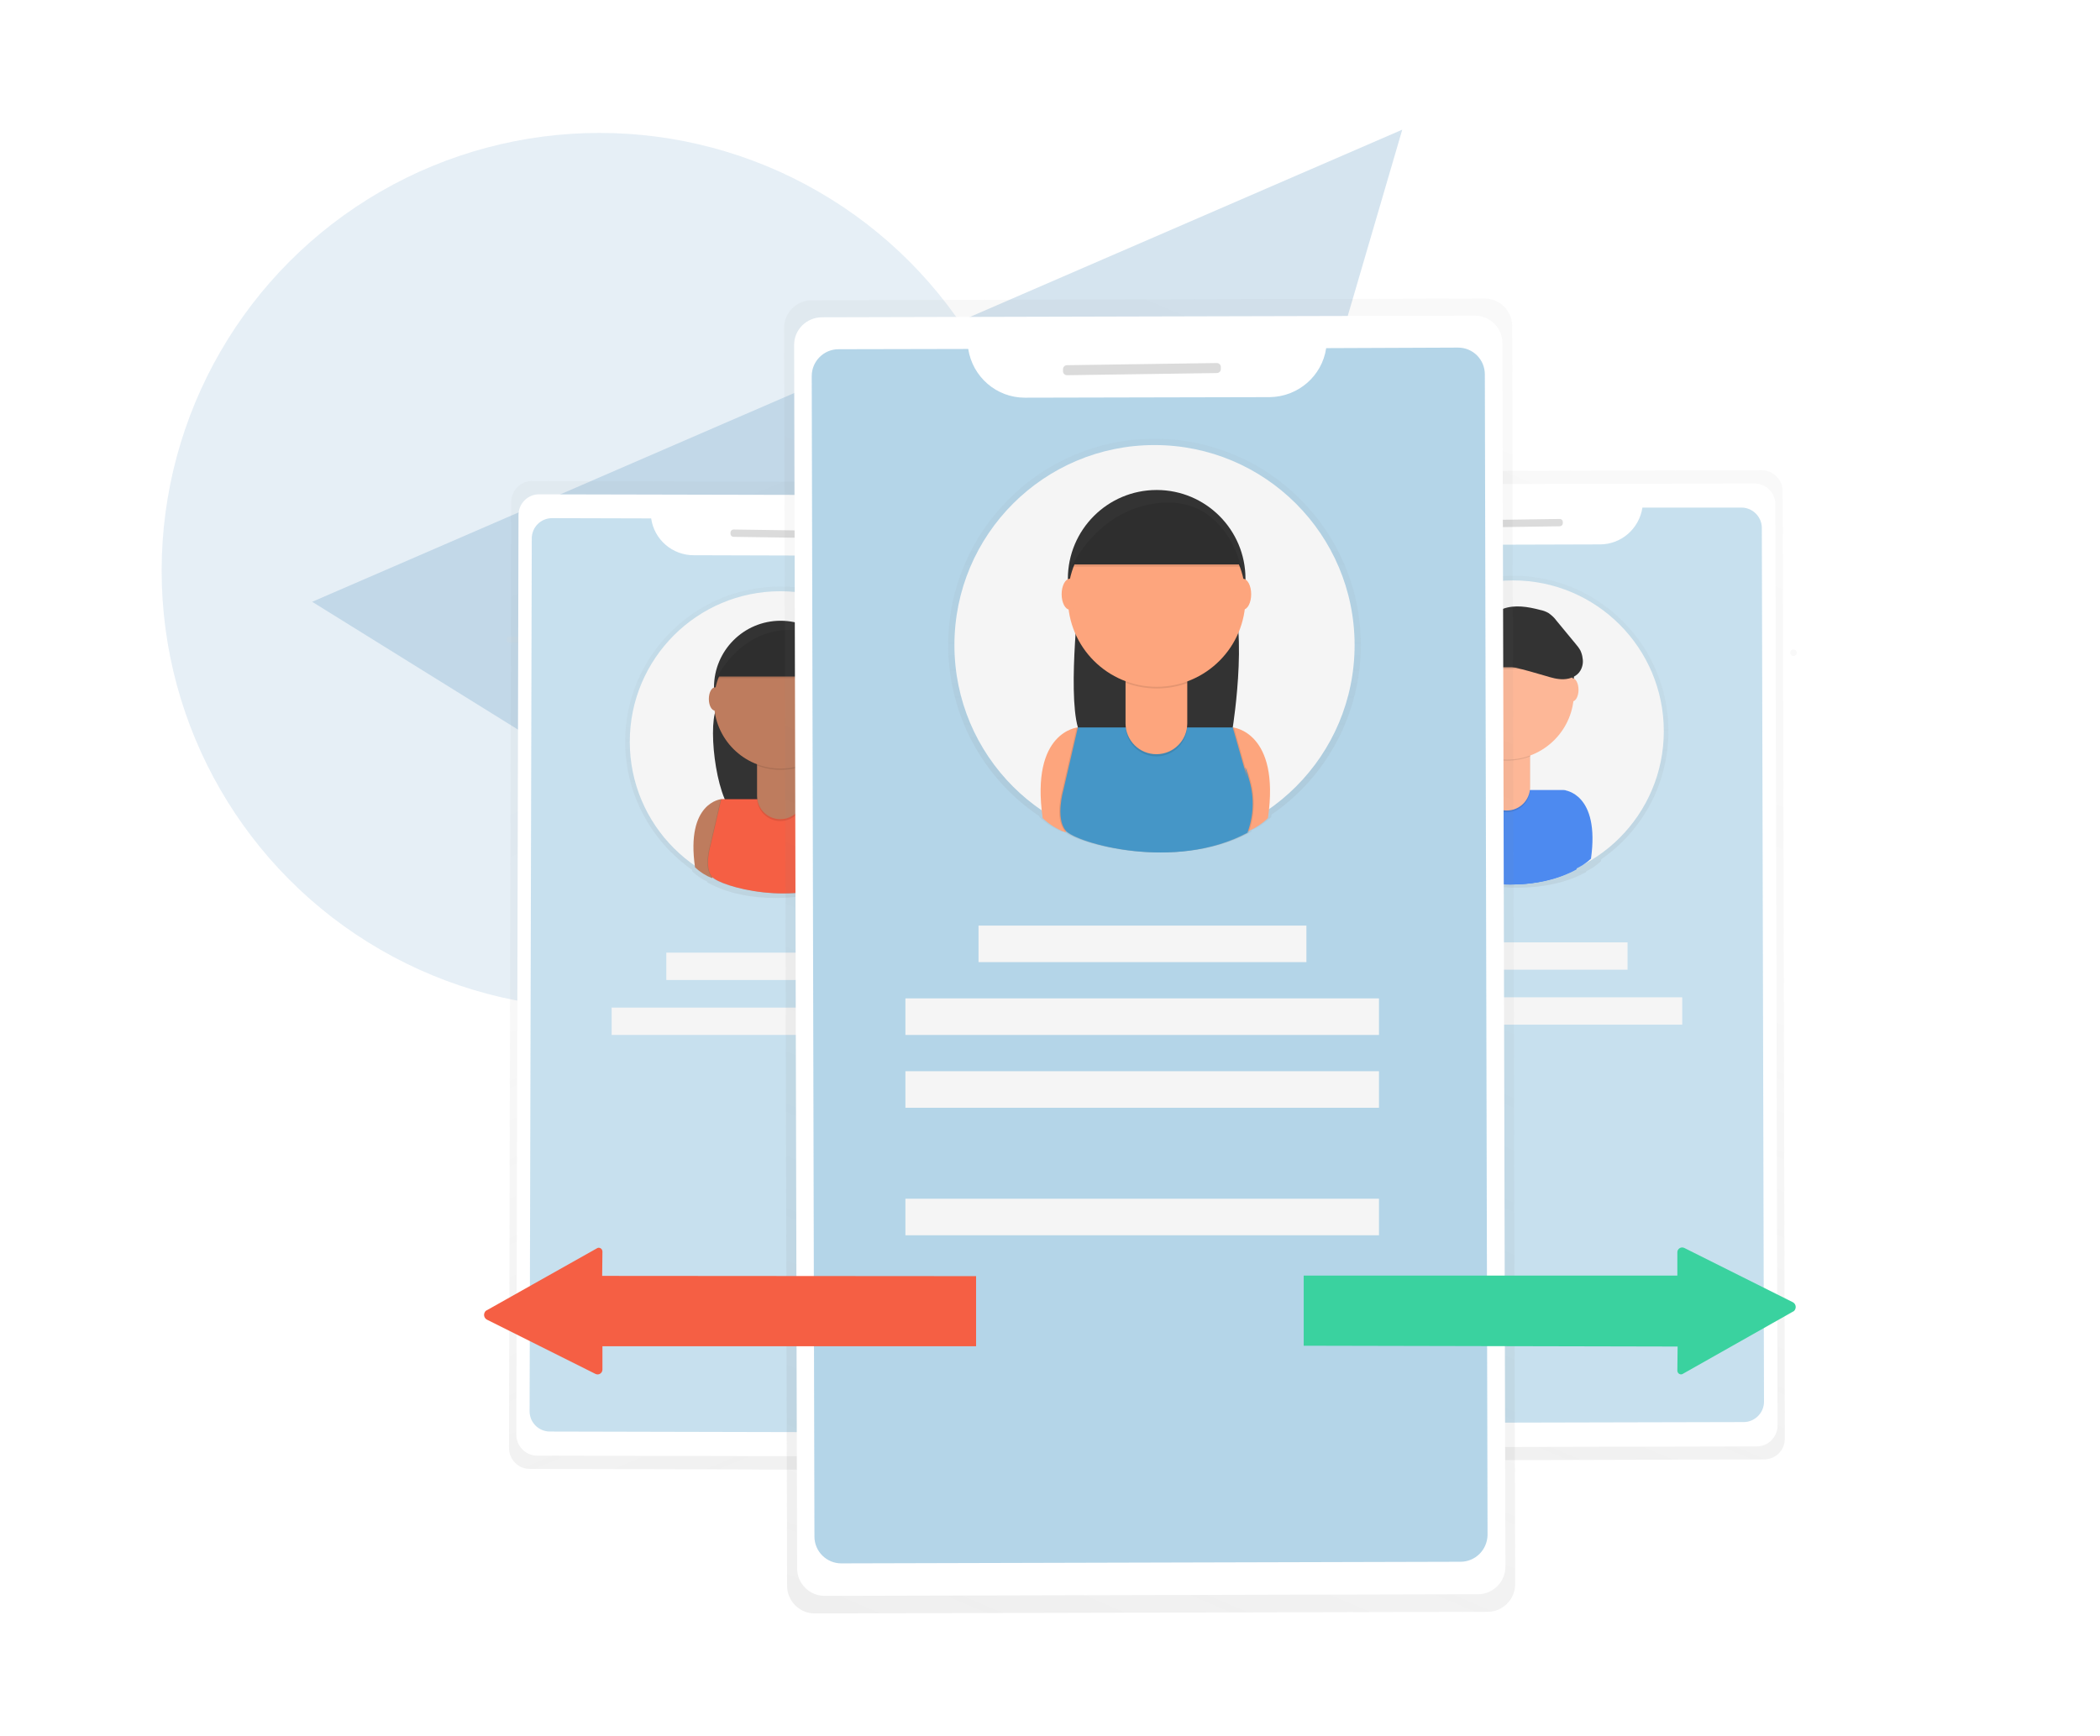 <?xml version="1.0" encoding="UTF-8"?> <!-- Generator: Adobe Illustrator 23.0.1, SVG Export Plug-In . SVG Version: 6.00 Build 0) --> <svg xmlns="http://www.w3.org/2000/svg" xmlns:xlink="http://www.w3.org/1999/xlink" id="dee5f091-7f82-4933-86d1-b20eda2269df" x="0px" y="0px" viewBox="0 0 775.6 641.2" style="enable-background:new 0 0 775.6 641.2;" xml:space="preserve"> <style type="text/css"> .st0{opacity:0.25;fill:#5995C3;enable-background:new ;} .st1{opacity:0.15;fill:#5995C3;enable-background:new ;} .st2{opacity:0.15;fill:#DBDBDB;enable-background:new ;} .st3{opacity:0.15;fill:#F55F44;enable-background:new ;} .st4{opacity:0.15;enable-background:new ;} .st5{opacity:0.15;fill:#FDB797;enable-background:new ;} .st6{opacity:0.15;fill:#FDA57D;enable-background:new ;} .st7{opacity:0.5;} .st8{fill:url(#SVGID_1_);} .st9{fill:#FFFFFF;} .st10{opacity:0.3;fill:#4596C7;enable-background:new ;} .st11{fill:url(#SVGID_2_);} .st12{fill:#F5F5F5;} .st13{fill:#DBDBDB;} .st14{fill:url(#SVGID_3_);} .st15{fill:url(#SVGID_4_);} .st16{fill:#4D8AF0;} .st17{fill:#333333;} .st18{opacity:0.1;enable-background:new ;} .st19{fill:#FDB797;} .st20{fill:#BE7C5E;} .st21{fill:#F55F44;} .st22{fill:url(#SVGID_5_);} .st23{opacity:0.4;fill:#4596C7;enable-background:new ;} .st24{fill:url(#SVGID_6_);} .st25{fill:#FDA57D;} .st26{fill:#4596C7;} .st27{fill:#3AD29F;} </style> <g> <polygon class="st0" points="517.9,47.9 412.8,407.1 115.3,222.3 "></polygon> <circle class="st1" cx="221.4" cy="210.8" r="161.7"></circle> </g> <title>vidcruiter4</title> <path class="st2" d="M625.2,240.9l29.7-0.4c0.4,0,0.8,0.3,0.8,0.8l0,0.4c0,0.4-0.3,0.8-0.8,0.8l-29.7,0.4c-0.4,0-0.8-0.3-0.8-0.8 l0-0.4C624.4,241.3,624.7,240.9,625.2,240.9z"></path> <circle class="st2" cx="662.4" cy="241.1" r="1.2"></circle> <path class="st3" d="M625.4,312c0,0-9.5,0.8-7,18c1.3,1.2,2.9,2.2,4.5,2.9l5.3-18L625.4,312z"></path> <path class="st4" d="M634.8,301.8h12.3v9.8c0,3.4-2.7,6.1-6.1,6.2l0,0c-3.4,0-6.1-2.8-6.2-6.2L634.8,301.8z"></path> <path class="st5" d="M634.8,301.4h12.3v9.8c0,3.4-2.7,6.1-6.1,6.2l0,0c-3.4,0-6.1-2.8-6.2-6.2L634.8,301.4z"></path> <path class="st4" d="M634.8,303.1c4,1.5,8.3,1.5,12.3,0v-1.5h-12.3V303.1z"></path> <ellipse class="st5" cx="623.7" cy="285.6" rx="1.6" ry="3.1"></ellipse> <path class="st2" d="M188,235.2l32.5-0.5c0.5,0,0.9,0.4,0.9,0.9l0,0.4c0,0.5-0.4,0.9-0.9,0.9l-32.5,0.5c-0.5,0-0.9-0.4-0.9-0.9 l0-0.4C187.1,235.6,187.5,235.2,188,235.2z"></path> <path class="st6" d="M223.9,313.7c0,0,10.3,0.8,7.6,19.7c-1.4,1.4-3.1,2.4-4.9,3.1l-5.8-19.7L223.9,313.7z"></path> <path class="st4" d="M200.6,302.6H214v10.7c0,3.7-3,6.7-6.7,6.7l0,0c-3.7,0-6.7-3-6.7-6.7l0,0L200.6,302.6L200.6,302.6z"></path> <path class="st6" d="M200.6,302.1H214v10.7c0,3.7-3,6.7-6.7,6.7l0,0c-3.7,0-6.7-3-6.7-6.7L200.6,302.1L200.6,302.1z"></path> <path class="st4" d="M200.7,304c4.3,1.6,9.1,1.6,13.4,0v-1.6h-13.4V304z"></path> <ellipse class="st6" cx="226.2" cy="284.8" rx="1.8" ry="3.4"></ellipse> <g class="st7"> <linearGradient id="SVGID_1_" gradientUnits="userSpaceOnUse" x1="707.784" y1="132.83" x2="867.935" y2="511.013" gradientTransform="matrix(1 0 0 -1 -230.73 679.54)"> <stop offset="0" style="stop-color:#808080;stop-opacity:0.25"></stop> <stop offset="0.54" style="stop-color:#808080;stop-opacity:0.12"></stop> <stop offset="1" style="stop-color:#808080;stop-opacity:0.1"></stop> </linearGradient> <path class="st8" d="M650.7,173.7l-187.1,0.5c-4.2,0-7.7,3.5-7.7,7.7c0,0,0,0,0,0l0,0l0.8,350c0,4.2,3.5,7.7,7.7,7.7h0l0,0 l187.1-0.5c4.3,0,7.7-3.4,7.7-7.7c0,0,0,0,0,0l0,0l-0.8-350C658.3,177.2,654.9,173.7,650.7,173.7z"></path> </g> <path class="st9" d="M466.3,179l181.7-0.4c4.2,0,7.7,3.4,7.7,7.7l0.8,340.3c0,4.2-3.4,7.7-7.7,7.7l-181.7,0.4 c-4.2,0-7.7-3.4-7.7-7.7l-0.8-340.3C458.6,182.4,462.1,179,466.3,179z"></path> <path class="st10" d="M606.6,187.5c-1.2,7.8-7.8,13.6-15.7,13.6l-68.1,0.2c-7.9,0-14.6-5.8-15.8-13.5l-36,0.1 c-4.1,0-7.5,3.4-7.5,7.5c0,0,0,0,0,0l0,0l0.8,322.8c0,4.1,3.4,7.5,7.5,7.5l0,0l172.2-0.4c4.1,0,7.5-3.4,7.5-7.5c0,0,0,0,0,0l0,0 l-0.8-322.8c0-4.1-3.4-7.5-7.5-7.5l0,0l0,0L606.6,187.5z"></path> <g class="st7"> <linearGradient id="SVGID_2_" gradientUnits="userSpaceOnUse" x1="777.631" y1="353.548" x2="777.631" y2="468.704" gradientTransform="matrix(1 0 0 -1 -218.79 681.39)"> <stop offset="0" style="stop-color:#808080;stop-opacity:0.25"></stop> <stop offset="0.54" style="stop-color:#808080;stop-opacity:0.12"></stop> <stop offset="1" style="stop-color:#808080;stop-opacity:0.1"></stop> </linearGradient> <path class="st11" d="M616.2,270.1c0-31.7-25.7-57.4-57.4-57.4s-57.4,25.7-57.4,57.4c0,19.1,9.5,37,25.4,47.7v0.2 c1.9,1.8,4.1,3.2,6.5,4.1l0.1-0.2c2.7,2.3,14,6,27,6h0.3c8.2,0,17.2-1.5,25-5.7c0,0,0.1-0.2,0.2-0.4c2-0.9,3.8-2.2,5.4-3.7l0.1-0.7 C607,306.6,616.2,289,616.2,270.1z"></path> </g> <circle class="st12" cx="558.8" cy="270.1" r="55.7"></circle> <path class="st13" d="M534.5,192.3l41.6-0.6c0.6,0,1.1,0.5,1.1,1.1l0,0.5c0,0.6-0.5,1.1-1.1,1.1l-41.6,0.6c-0.6,0-1.1-0.5-1.1-1.1 l0-0.5C533.4,192.8,533.9,192.3,534.5,192.3z"></path> <rect x="509.9" y="348.1" class="st12" width="91.2" height="10.1"></rect> <rect x="489.6" y="368.4" class="st12" width="131.7" height="10.1"></rect> <g class="st7"> <linearGradient id="SVGID_3_" gradientUnits="userSpaceOnUse" x1="-400.683" y1="130.105" x2="-240.736" y2="507.786" gradientTransform="matrix(-1 0 0 -1 -31.16 679.35)"> <stop offset="0" style="stop-color:#808080;stop-opacity:0.25"></stop> <stop offset="0.54" style="stop-color:#808080;stop-opacity:0.12"></stop> <stop offset="1" style="stop-color:#808080;stop-opacity:0.1"></stop> </linearGradient> <path class="st14" d="M196.5,177.7l186.9,0.5c4.2,0,7.7,3.5,7.6,7.7c0,0,0,0,0,0l0,0l-0.8,349.5c0,4.2-3.5,7.7-7.7,7.7l0,0 l-186.9-0.5c-4.2,0-7.6-3.5-7.6-7.7l0,0l0.8-349.5C188.9,181.2,192.3,177.7,196.5,177.7z"></path> </g> <path class="st9" d="M190.7,530l0.8-339.8c0-4.2,3.5-7.7,7.7-7.6l181.4,0.4c4.2,0,7.7,3.5,7.6,7.7l-0.8,339.8c0,4.2-3.5,7.7-7.7,7.6 l-181.4-0.4C194.2,537.7,190.7,534.2,190.7,530z"></path> <path class="st10" d="M240.5,191.5c1.1,7.8,7.8,13.6,15.7,13.6l68,0.2c7.9,0,14.6-5.7,15.7-13.5l36,0.1c4.1,0,7.5,3.3,7.5,7.5 c0,0,0,0,0,0l0,0l-0.8,322.4c0,4.1-3.4,7.5-7.5,7.4c0,0,0,0,0,0l0,0l-172-0.4c-4.1,0-7.5-3.3-7.5-7.5c0,0,0,0,0,0l0,0l0.8-322.4 c0-4.1,3.3-7.5,7.5-7.5c0,0,0,0,0,0l0,0L240.5,191.5z"></path> <g class="st7"> <linearGradient id="SVGID_4_" gradientUnits="userSpaceOnUse" x1="-333.036" y1="349.723" x2="-333.036" y2="464.718" gradientTransform="matrix(-1 0 0 -1 -44.79 681.39)"> <stop offset="0" style="stop-color:#808080;stop-opacity:0.25"></stop> <stop offset="0.54" style="stop-color:#808080;stop-opacity:0.12"></stop> <stop offset="1" style="stop-color:#808080;stop-opacity:0.1"></stop> </linearGradient> <path class="st15" d="M230.9,274c0-31.7,25.7-57.3,57.3-57.3c31.7,0,57.3,25.7,57.3,57.3c0,19.1-9.5,36.9-25.3,47.6v0.2 c-1.9,1.8-4.1,3.2-6.5,4.1l-0.1-0.2c-2.7,2.3-14,6-27,6h-0.3c-8.2,0-17.1-1.4-25-5.7c0,0-0.1-0.2-0.2-0.4c-2-0.9-3.8-2.2-5.4-3.7 l-0.1-0.6C240.2,310.5,230.9,292.9,230.9,274z"></path> </g> <circle class="st12" cx="288.2" cy="274" r="55.6"></circle> <path class="st13" d="M269.8,197.2l0-0.5c0-0.6,0.5-1.1,1.1-1.1l41.6,0.6c0.6,0,1.1,0.5,1.1,1.1l0,0.5c0,0.6-0.5,1.1-1.1,1.1 l-41.6-0.6C270.3,198.3,269.8,197.8,269.8,197.2z"></path> <rect x="246.1" y="351.9" class="st12" width="91" height="10.1"></rect> <rect x="225.9" y="372.2" class="st12" width="131.5" height="10.1"></rect> <path class="st16" d="M534.8,291.9c0,0-13.3,1.1-9.8,25.3c1.8,1.7,4,3.1,6.3,4l7.5-25.2L534.8,291.9z"></path> <path class="st16" d="M577.8,291.9c0,0,13.2,1.1,9.8,25.3c-1.8,1.7-4,3.1-6.3,4l-7.5-25.2L577.8,291.9z"></path> <circle class="st17" cx="556.6" cy="250.5" r="24.7"></circle> <path class="st16" d="M577.6,291.9h-43.1l-4,17.2c0,0-2.4,8,0.6,11.5c2.9,3.5,30.4,11.5,50.5,0.6c1.7-4.6,1.9-9.6,0.6-14.3 c-2.3-8-0.6-0.6-0.6-0.6L577.6,291.9z"></path> <path class="st16" d="M578.2,291.9h-43.1l-4,17.2c0,0-2.4,8,0.6,11.5c2.9,3.5,30.4,11.5,50.5,0.6c1.8-4.6,2-9.6,0.6-14.3 c-2.3-8-0.6-0.6-0.6-0.6L578.2,291.9z"></path> <path class="st16" d="M577.8,291.9h-43l-4,17.2c0,0-2.4,8,0.6,11.5c2.9,3.5,30.4,11.5,50.5,0.6c1.8-4.6,1.9-9.6,0.6-14.3 c-2.3-8-0.6-0.6-0.6-0.6L577.8,291.9z"></path> <path class="st18" d="M547.9,277.6h17.2v13.8c0,4.8-3.8,8.6-8.6,8.6c0,0,0,0,0,0l0,0c-4.8,0-8.6-3.8-8.6-8.6c0,0,0,0,0-0.1V277.6z"></path> <path class="st19" d="M547.9,277h17.2v13.8c0,4.8-3.9,8.6-8.6,8.6l0,0c-4.7,0-8.6-3.9-8.6-8.6V277z"></path> <path class="st18" d="M548,279.4c5.5,2.1,11.7,2.1,17.2,0v-2.1H548V279.4z"></path> <circle class="st19" cx="556.6" cy="255.9" r="24.7"></circle> <path class="st18" d="M533,247.2h47.1c0,0-4-19-21.8-17.8C540.5,230.6,533,247.2,533,247.2z"></path> <path class="st17" d="M533,246.5h47.1c0,0-4-19-21.8-17.8C540.5,229.9,533,246.5,533,246.5z"></path> <ellipse class="st19" cx="532.5" cy="254.8" rx="2.3" ry="4.3"></ellipse> <ellipse class="st19" cx="580.7" cy="254.8" rx="2.3" ry="4.3"></ellipse> <path class="st17" d="M533.8,239.2c0.6-2.1,1.8-3.9,3.5-5.2c1.4-0.8,2.9-1.5,4.4-1.9c2.2-0.8,4.4-1.8,6.4-3.1c2.3-1.4,4.5-3.1,7-4.1 c4.3-1.6,9.2-0.8,13.7,0.4c1.1,0.2,2.2,0.6,3.2,1.2c1.1,0.8,2.1,1.7,2.8,2.7l7.1,8.6c0.7,0.8,1.3,1.6,1.8,2.5 c0.4,0.9,0.7,1.8,0.8,2.8c0.3,1.6,0,3.2-0.8,4.6c-1.2,2.1-3.7,3.1-6.1,3.2s-4.7-0.6-7-1.3c-7.4-2.2-14.9-4.2-22.5-5.1 c-3.8-0.5-7.6-0.6-11.5-0.4c-1.2,0.1-2.8,0.6-3.5-0.6C532.6,242.7,533.5,240.3,533.8,239.2z"></path> <path class="st20" d="M266.4,295.2c0,0-13.2,1.1-9.7,25.2c1.8,1.7,4,3.1,6.3,4l7.5-25.2L266.4,295.2z"></path> <path class="st20" d="M309.4,295.2c0,0,13.2,1.1,9.7,25.2c-1.8,1.7-4,3.1-6.3,4l-7.4-25.2L309.4,295.2z"></path> <path class="st17" d="M267,255.6c0,0-1,3-2.5,6.4c-3.2,7.5,0.4,36.4,8,39.4c8.5,3.5,19.6,5.7,31.2,1.4c10.1-3.7,13.2-36.5,6.1-44.5 c-0.8-0.9-1.7-1.9-2.6-2.8H267z"></path> <circle class="st17" cx="288.3" cy="253.9" r="24.6"></circle> <path class="st18" d="M309.2,295.2h-43l-4,17.2c0,0-2.4,8,0.6,11.5c2.9,3.5,30.3,11.5,50.4,0.6c1.7-4.6,1.9-9.6,0.6-14.3 c-2.3-8-0.6-0.6-0.6-0.6L309.2,295.2z"></path> <path class="st18" d="M309.8,295.2h-43l-4,17.2c0,0-2.4,8,0.6,11.5s30.3,11.5,50.4,0.6c1.8-4.6,2-9.6,0.6-14.3 c-2.3-8-0.6-0.6-0.6-0.6L309.8,295.2z"></path> <path class="st21" d="M309.4,295.2h-43l-4,17.2c0,0-2.4,8,0.6,11.5s30.3,11.5,50.4,0.6c1.7-4.6,1.9-9.6,0.6-14.3 c-2.3-8-0.6-0.6-0.6-0.6L309.4,295.2z"></path> <path class="st18" d="M279.6,280.9h17.2v13.8c0,4.7-3.8,8.6-8.6,8.6c0,0,0,0,0,0l0,0c-4.7,0-8.6-3.8-8.6-8.6c0,0,0,0,0,0l0,0 L279.6,280.9z"></path> <path class="st20" d="M279.6,280.3h17.2V294c0,4.7-3.8,8.6-8.6,8.6c0,0,0,0,0,0l0,0c-4.7,0-8.6-3.8-8.6-8.6c0,0,0,0,0,0l0,0 L279.6,280.3z"></path> <path class="st18" d="M279.7,282.8c5.5,2.1,11.6,2.1,17.2,0v-2.1h-17.2V282.8z"></path> <circle class="st20" cx="288.3" cy="259.3" r="24.6"></circle> <path class="st17" d="M264.7,249.9h47c0,0-4-19-21.8-17.8S264.7,249.9,264.7,249.9z"></path> <ellipse class="st20" cx="264.1" cy="258.2" rx="2.3" ry="4.3"></ellipse> <ellipse class="st20" cx="312.3" cy="258.2" rx="2.3" ry="4.3"></ellipse> <path class="st18" d="M264.7,250.5h47c0,0-4-19-21.8-17.8C272.2,234,264.7,250.5,264.7,250.5z"></path> <g class="st7"> <linearGradient id="SVGID_5_" gradientUnits="userSpaceOnUse" x1="548.731" y1="74.542" x2="761.392" y2="576.727" gradientTransform="matrix(1 0 0 -1 -230.73 679.54)"> <stop offset="0" style="stop-color:#808080;stop-opacity:0.25"></stop> <stop offset="0.54" style="stop-color:#808080;stop-opacity:0.12"></stop> <stop offset="1" style="stop-color:#808080;stop-opacity:0.1"></stop> </linearGradient> <path class="st22" d="M548.3,110.3l-248.5,0.6c-5.6,0-10.2,4.6-10.2,10.2l0,0l1.1,464.7c0,5.6,4.6,10.2,10.2,10.2l0,0l248.5-0.6 c5.6,0,10.2-4.6,10.2-10.2v0l0,0l-1.1-464.8C558.5,114.8,553.9,110.3,548.3,110.3z"></path> </g> <path class="st9" d="M303.5,117.2l241.2-0.6c5.6,0,10.2,4.5,10.2,10.2l1.1,451.9c0,5.6-4.5,10.2-10.2,10.2l-241.2,0.6 c-5.6,0-10.2-4.5-10.2-10.2l-1.1-451.9C293.3,121.8,297.8,117.3,303.5,117.2z"></path> <path id="e707708a-3328-453c-98e2-ff60f305110c-2" class="st23" d="M489.8,128.6c-1.5,10.3-10.4,18-20.9,18.1l-90.4,0.2 c-10.5,0-19.3-7.7-20.9-18l-47.9,0.1c-5.5,0-9.9,4.5-9.9,9.9c0,0,0,0,0,0l0,0l0,0l1,428.7c0,5.5,4.5,9.9,9.9,9.9c0,0,0,0,0,0l0,0 l228.7-0.6c5.5,0,9.9-4.4,10-9.9c0,0,0,0,0,0l0,0l-1-428.7c0-5.5-4.4-9.9-9.9-9.9c0,0,0,0,0,0l0,0L489.8,128.6z"></path> <g class="st7"> <linearGradient id="SVGID_6_" gradientUnits="userSpaceOnUse" x1="645.152" y1="366.426" x2="645.152" y2="519.322" gradientTransform="matrix(1 0 0 -1 -218.79 681.39)"> <stop offset="0" style="stop-color:#808080;stop-opacity:0.25"></stop> <stop offset="0.54" style="stop-color:#808080;stop-opacity:0.12"></stop> <stop offset="1" style="stop-color:#808080;stop-opacity:0.1"></stop> </linearGradient> <path class="st24" d="M502.6,238.3c0-42.1-34.1-76.2-76.2-76.2s-76.2,34.1-76.2,76.2c0,25.4,12.6,49.1,33.7,63.2l0,0.3 c2.5,2.4,5.4,4.3,8.6,5.5l0.1-0.3c3.6,3.1,18.6,8,35.9,7.9h0.4c10.9,0,22.8-1.9,33.2-7.6c0,0,0.1-0.2,0.2-0.6 c2.6-1.2,5.1-2.9,7.2-4.9c0-0.3,0.1-0.6,0.1-0.9C490.3,286.8,502.6,263.3,502.6,238.3z"></path> </g> <circle class="st12" cx="426.4" cy="238.3" r="73.9"></circle> <path class="st13" d="M394.1,134.9l55.3-0.8c0.8,0,1.5,0.6,1.5,1.5l0,0.7c0,0.8-0.6,1.5-1.5,1.5l-55.3,0.8c-0.8,0-1.5-0.6-1.5-1.5 l0-0.7C392.6,135.6,393.2,134.9,394.1,134.9z"></path> <rect x="361.4" y="341.9" class="st12" width="121.1" height="13.5"></rect> <rect x="334.4" y="368.8" class="st12" width="174.9" height="13.5"></rect> <path class="st25" d="M398.1,268.7c0,0-17.6,1.4-13,33.5c2.4,2.3,5.3,4.1,8.4,5.3l9.8-33.5L398.1,268.7z"></path> <path class="st25" d="M455.3,268.7c0,0,17.6,1.5,13,33.5c-2.4,2.3-5.3,4.1-8.4,5.3l-9.9-33.5L455.3,268.7z"></path> <path class="st17" d="M398.9,216.1c0,0-4.7,39-0.8,52.6c9.8,34,35,31.3,57.2,0c0,0,6.8-42.7-3-52.6H398.9z"></path> <circle class="st17" cx="427.2" cy="213.8" r="32.8"></circle> <path class="st18" d="M454.9,268.7h-57.2l-5.3,22.9c0,0-3.1,10.6,0.8,15.2c3.9,4.6,40.3,15.2,67.1,0.8c2.3-6.1,2.6-12.8,0.8-19.1 c-3-10.7-0.8-0.8-0.8-0.8L454.9,268.7z"></path> <path class="st18" d="M455.7,268.7h-57.2l-5.3,22.9c0,0-3.1,10.6,0.8,15.2c3.9,4.6,40.3,15.2,67.1,0.8c2.3-6.1,2.6-12.8,0.8-19.1 c-3-10.7-0.8-0.8-0.8-0.8L455.7,268.7z"></path> <path class="st26" d="M455.3,268.7h-57.2l-5.3,22.9c0,0-3.1,10.6,0.8,15.2c3.9,4.6,40.3,15.2,67.1,0.8c2.3-6.1,2.6-12.8,0.8-19.1 c-3-10.7-0.8-0.8-0.8-0.8L455.3,268.7z"></path> <path class="st18" d="M415.6,249.7h22.9V268c0,6.3-5.1,11.4-11.4,11.4l0,0c-6.3,0-11.4-5.1-11.4-11.4l0,0V249.7z"></path> <path class="st25" d="M415.6,248.9h22.9v18.3c0,6.3-5.1,11.4-11.4,11.4l0,0c-6.3,0-11.4-5.1-11.4-11.4l0,0V248.9z"></path> <path class="st18" d="M415.7,252.2c7.4,2.8,15.5,2.8,22.9,0.1v-2.8h-22.9V252.2z"></path> <circle class="st25" cx="427.2" cy="220.9" r="32.8"></circle> <path class="st17" d="M395.8,208.5h62.5c0,0-5.3-25.2-29-23.6C405.7,186.4,395.8,208.5,395.8,208.5z"></path> <ellipse class="st25" cx="395.1" cy="219.5" rx="3" ry="5.7"></ellipse> <ellipse class="st25" cx="459.1" cy="219.5" rx="3" ry="5.7"></ellipse> <path class="st18" d="M395.8,209.3h62.5c0,0-5.3-25.2-29-23.6C405.7,187.3,395.8,209.3,395.8,209.3z"></path> <path class="st21" d="M360.5,471.4v25.9h-138v8.6c0,1-0.8,1.8-1.8,1.8c-0.3,0-0.6-0.1-0.8-0.2l-40-20c-1-0.5-1.4-1.7-0.9-2.7 c0.2-0.4,0.5-0.7,0.8-0.8l40.7-22.9c0.6-0.4,1.5-0.1,1.8,0.5c0.1,0.2,0.2,0.4,0.2,0.7l-0.1,9L360.5,471.4z"></path> <path class="st27" d="M481.5,497.1v-25.9h138v-8.6c0-1,0.8-1.8,1.8-1.8c0,0,0,0,0,0l0,0c0.3,0,0.6,0.1,0.8,0.2l40,20 c1,0.5,1.4,1.7,0.9,2.7c-0.2,0.4-0.5,0.7-0.8,0.8l-40.7,23c-0.6,0.4-1.5,0.1-1.8-0.5c-0.1-0.2-0.2-0.4-0.2-0.6l0.1-9L481.5,497.1z"></path> <rect x="334.4" y="395.7" class="st12" width="174.9" height="13.5"></rect> <rect x="334.4" y="442.8" class="st12" width="174.9" height="13.5"></rect> </svg> 